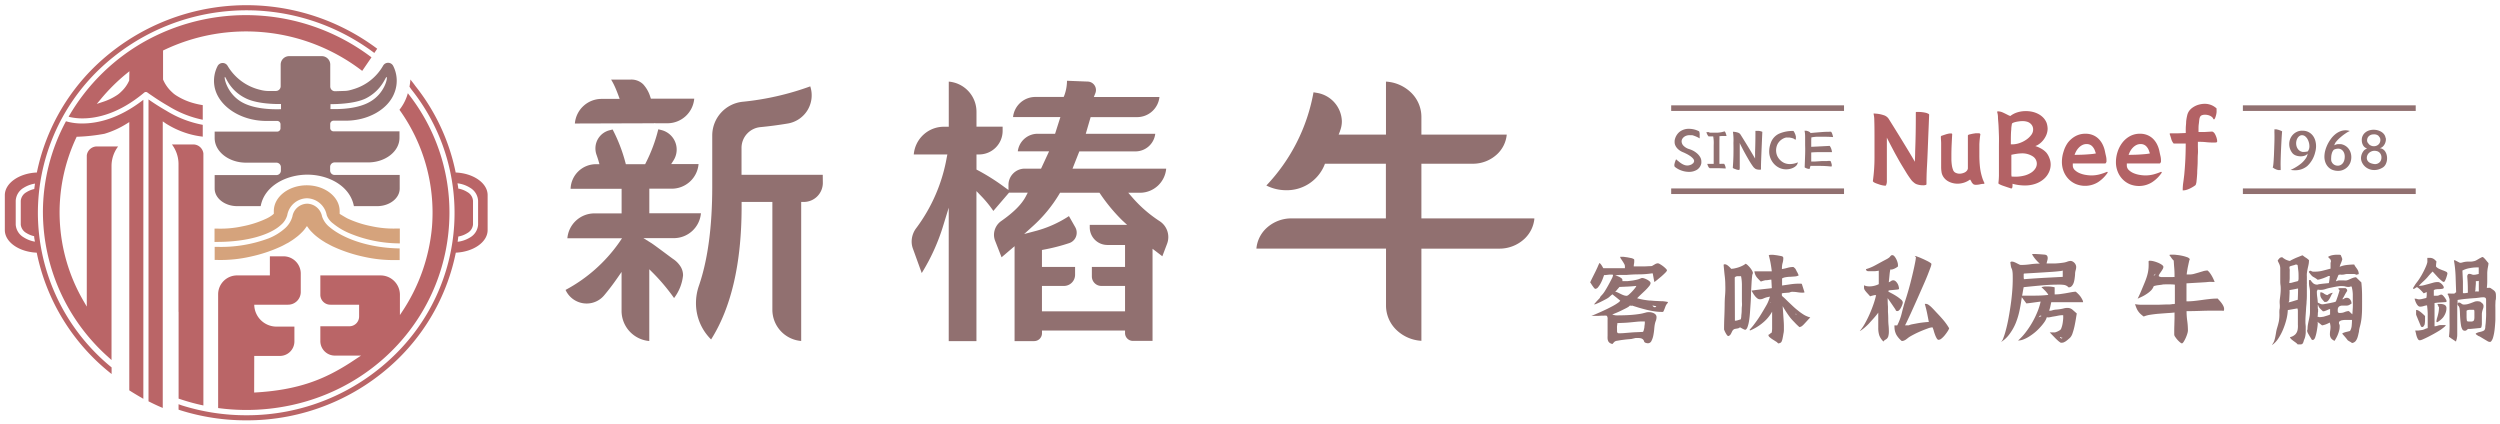 <svg id="圖層_1" data-name="圖層 1" xmlns="http://www.w3.org/2000/svg" viewBox="0 0 590 100"><defs><style>.cls-1{fill:#d5a37c;}.cls-2{fill:#917070;}.cls-3{fill:#ba6567;}.cls-4{fill:#b36265;}</style></defs><title>未命名-1</title><path class="cls-1" d="M51.29,57.09c7.16,0,12.57-1.74,15-4a4.62,4.62,0,0,0,1.5-2.3,4.82,4.82,0,0,1,4.65-4,4.87,4.87,0,0,1,4.67,4,4.32,4.32,0,0,0,1.48,1.94,15.66,15.66,0,0,0,3.67,2.23,30.92,30.92,0,0,0,12.1,2.48V53.93l-.67,0a24.07,24.07,0,0,1-6-.54A24.26,24.26,0,0,1,82,51.55c-.44-.22-1.84-1.08-1.84-1.08v-.66c0-3.35-3.49-6.08-7.77-6.08s-7.77,2.73-7.77,6.08v.64l-.13.11a3.66,3.66,0,0,1-.37.3,7.69,7.69,0,0,1-1.12.67,23.92,23.92,0,0,1-5.77,1.88,24.36,24.36,0,0,1-6,.54l-.6,0v3.16Z"/><path class="cls-1" d="M77.83,53.63A5.39,5.39,0,0,1,76,51.07a3.66,3.66,0,0,0-3.51-3,3.61,3.61,0,0,0-3.48,3A5.81,5.81,0,0,1,67.12,54a13,13,0,0,1-3.74,2.26,32.11,32.11,0,0,1-12.09,2h-.63v3.09l.65,0a31.7,31.7,0,0,0,7.83-.79,34.21,34.21,0,0,0,7.2-2.4c.43-.2.85-.43,1.28-.67L68,57.3l.49-.31a13,13,0,0,0,1.14-.77l.1-.08a11.41,11.41,0,0,0,1.45-1.25,7.29,7.29,0,0,0,.94-1.1l.32-.44.32.44a7.1,7.1,0,0,0,.92,1.07,11.1,11.1,0,0,0,1.44,1.25l.13.1a13.53,13.53,0,0,0,1.14.77l.51.32.42.22c.42.23.84.46,1.27.66a34.23,34.23,0,0,0,7.2,2.4,31.57,31.57,0,0,0,7.82.79l.71,0V58.63C86.62,58.51,80.72,56.08,77.83,53.63Z"/><path class="cls-2" d="M79,38.33h7.86c4.09,0,7.42-2.6,7.42-5.81V31H78.74a.79.79,0,0,1-.81-.76v-1a.79.79,0,0,1,.81-.76h2.86c5.33,0,10.06-2.72,11.5-6.62a7.73,7.73,0,0,0-.3-6.29,1.35,1.35,0,0,0-2.38-.08A11.93,11.93,0,0,1,83.56,21l-.49.15-.52.14a5.11,5.11,0,0,1-1.26.17h0l-2.21.07a1.12,1.12,0,0,1-1.14-1.08V15.19a2,2,0,0,0-2-1.94h-7.7a2,2,0,0,0-2,2v1.93h0V20.4a1.12,1.12,0,0,1-1.11,1.07c-.49,0-1.29,0-2,0h0a7.63,7.63,0,0,1-1.61-.24,12.19,12.19,0,0,1-7.8-5.68,1.35,1.35,0,0,0-2.4.1,7.63,7.63,0,0,0-.75,4.43c.62,4.74,6,8.46,12.27,8.46h2.55a.79.79,0,0,1,.81.76v1a.79.79,0,0,1-.81.76H50.66v1.52c0,3.2,3.33,5.81,7.42,5.81h7.12a1.06,1.06,0,0,1,1.09,1v.93a1.06,1.06,0,0,1-1.09,1H50.66v3.18c0,2.29,2.39,4.15,5.33,4.15h5.53c.9-4.87,6.14-7.42,11-7.43s10.07,2.56,11,7.43H89c2.94,0,5.33-1.86,5.33-4.15V41.29H79a1.06,1.06,0,0,1-1.09-1v-.93A1.06,1.06,0,0,1,79,38.33ZM78,24.58c3.2,0,6.45-.41,8.38-1.38,3.9-2,4.63-5.3,4.88-5S90.7,22.07,87.35,24c-2.8,1.65-6.89,1.81-9.37,1.73ZM66.32,25.77c-2.48.08-6.57-.08-9.37-1.73-3.35-2-4.1-5.64-3.89-5.87s1,3.08,4.88,5c1.93,1,5.19,1.42,8.38,1.38Z"/><path class="cls-3" d="M75.6,69.6A2.35,2.35,0,0,0,78,71.91h6.75v2.77A2.3,2.3,0,0,1,82.4,77H75.6v3.54a3.43,3.43,0,0,0,3.48,3.38l6.13,0L82.6,85.64h0c-5.81,3.71-11.92,6.43-22.62,7L60,84h6a3.43,3.43,0,0,0,3.48-3.38V77.08H65.29A5.26,5.26,0,0,1,60,71.91H67.9a3,3,0,0,0,3.08-3V64.49a4.08,4.08,0,0,0-4.14-4H63.69V65H56a4.46,4.46,0,0,0-4.52,4.4V96.3a49.9,49.9,0,0,0,12.33.13c24.14-2.73,42.09-22.34,42.26-46A45.22,45.22,0,0,0,96.25,22c-.09.31-.18.62-.29.91a10.9,10.9,0,0,1-1.69,3,41.63,41.63,0,0,1,7.67,27.72,42.89,42.89,0,0,1-7.17,20.13l-.39.59V69.49A4.57,4.57,0,0,0,89.76,65H75.6Z"/><path class="cls-3" d="M36.23,22.83c.89.61,2.14,1.42,3.56,2.23a24.83,24.83,0,0,0,8.06,3.2V24.81a18,18,0,0,1-2.1-.45,15,15,0,0,1-4.29-1.91,5.62,5.62,0,0,1-.85-.69,8.53,8.53,0,0,1-2.13-3l0-.15V16.48h0V11.92a44.95,44.95,0,0,1,47,4.81l2.19-3.2A49.06,49.06,0,0,0,34.94,9.35h0a47.64,47.64,0,0,0-18.75,18.2l.51.12a13.57,13.57,0,0,0,2.75.27c3.29,0,8.51-1,14.6-6.1a.6.6,0,0,1,.75,0l.37.27ZM30.49,19a8,8,0,0,1-1.93,2.68,6.16,6.16,0,0,1-.91.75,13.8,13.8,0,0,1-3.54,1.67l-1.27.42.84-1a43.86,43.86,0,0,1,6.21-6.18l.65-.53Z"/><path class="cls-3" d="M47.85,32.25V29.46a25.24,25.24,0,0,1-8.65-3.36c-1.76-1-3.24-2-4.15-2.63V94.71c1.1.56,2.21,1.09,3.36,1.56h0V28.64l.78.54a21.07,21.07,0,0,0,5.25,2.38A20.57,20.57,0,0,0,47.85,32.25Z"/><path class="cls-3" d="M15.57,28.62a45.26,45.26,0,0,0-5.44,21.52A45.94,45.94,0,0,0,25.25,84h0l.83.75.14.13h0l.1.09V79.76s0-5.07,0-5.74V39.12a7.67,7.67,0,0,1,1.55-4.55H23.1a2.41,2.41,0,0,0-2.62,2.12V72.36l-.74-1.27A41.53,41.53,0,0,1,18,32.48l.1-.21h.24a42.68,42.68,0,0,0,6.32-.7,21,21,0,0,0,5.24-2.38l.61-.38V83.5h0v8.62c1.08.7,2.19,1.34,3.32,2V23.55c-5.88,4.57-11,5.59-14.39,5.59A13.21,13.21,0,0,1,15.57,28.62Z"/><path class="cls-3" d="M107.54,40.71A48.16,48.16,0,0,0,98,20.26c-.37-.53-.76-1-1.14-1.5a17.15,17.15,0,0,1-.22,1.7L97,21h0A46.79,46.79,0,0,1,92.9,84,49.75,49.75,0,0,1,58.12,98a50.47,50.47,0,0,1-15.19-2.32l-.79-.28v1.28l.41.14h0a51.64,51.64,0,0,0,15.55,2.38A51,51,0,0,0,93.74,84.89a48.48,48.48,0,0,0,13.83-25.26c4.18-.19,7.51-2.51,7.51-5.33V46.07C115.1,43.23,111.74,40.89,107.54,40.71ZM112.83,53A3.76,3.76,0,0,1,111,56a7.2,7.2,0,0,1-3,1.06q.09-.61.16-1.24A5.88,5.88,0,0,0,110.3,55,2.58,2.58,0,0,0,111.63,53V47.39a2.58,2.58,0,0,0-1.33-2.06,5.89,5.89,0,0,0-2.16-.83c0-.41-.11-.83-.17-1.24a7.21,7.21,0,0,1,3,1.07,3.77,3.77,0,0,1,1.86,3.07Z"/><path class="cls-3" d="M42.15,73.67v16.4h0v4A48.73,48.73,0,0,0,48,95.69V91.76h0l0-55.54a2.41,2.41,0,0,0-2.62-2.12h-4.8a7.67,7.67,0,0,1,1.55,4.55V73.55Z"/><polygon class="cls-3" points="26.13 88.1 26.13 88.1 26.13 88.1 26.13 88.1"/><path class="cls-3" d="M8.94,50.24a47,47,0,0,1,14.4-33.79,50.26,50.26,0,0,1,65-3.95l.68-1h0A51.46,51.46,0,0,0,22.5,15.59,48.49,48.49,0,0,0,8.7,40.71c-4.2.18-7.56,2.52-7.56,5.36V54.3c0,2.83,3.35,5.15,7.53,5.33A48.73,48.73,0,0,0,26.13,88.1l.21.17V86.71A47.14,47.14,0,0,1,8.94,50.24ZM5.57,56A3.76,3.76,0,0,1,3.71,53V47.39a3.77,3.77,0,0,1,1.86-3.06,7.11,7.11,0,0,1,2.69-1c-.06.43-.12.85-.17,1.28a5.75,5.75,0,0,0-1.85.75A2.58,2.58,0,0,0,4.9,47.39V53A2.58,2.58,0,0,0,6.24,55a5.72,5.72,0,0,0,1.82.74c0,.43.12.86.18,1.29A7.1,7.1,0,0,1,5.57,56Z"/><path class="cls-2" d="M194.17,41.26H175V34.9A4.92,4.92,0,0,1,179.47,30q3.14-.3,6.44-.85a6.75,6.75,0,0,0,5.31-8.77,65.38,65.38,0,0,1-16,3.64,8,8,0,0,0-7.13,7.9V44q0,14.31-3.15,23.45a12.54,12.54,0,0,0-.69,4.09,12,12,0,0,0,3.57,8.57c4.77-7.55,7.2-18,7.2-31.34V47.66h7.26V73.09a7.4,7.4,0,0,0,6.8,7.38V47.66h.61a4.5,4.5,0,0,0,4.5-4.5Z"/><path class="cls-2" d="M160.67,63a6,6,0,0,0-1.83-1.89c-.48-.34-1.54-1.14-2.61-1.93s-2.15-1.59-2.57-1.85l-1.82-1.13H159a6.42,6.42,0,0,0,6.42-5.87H153.24v-5.8h5.26a6.35,6.35,0,0,0,6.36-5.81h-5.36l-1.1,0,.58-.91a4.75,4.75,0,0,0-2.9-7.12l-.72-.18a36.7,36.7,0,0,1-2.94,7.91l-.17.33h-4.55l-.12-.45a37.41,37.41,0,0,0-3-7.74l-.76.19a4.4,4.4,0,0,0-3.3,4.29,4.52,4.52,0,0,0,.28,1.55q.25.7.45,1.38l.22.78h-.81a6,6,0,0,0-6,5.81H146.7v5.8h-6.38a6.42,6.42,0,0,0-6.42,5.87H146.8l-.68,1a36.35,36.35,0,0,1-12.65,11.19,5.47,5.47,0,0,0,5,3.21,5.38,5.38,0,0,0,4.17-2q1.51-1.8,2.94-3.85l1.11-1.6v9.18a7.14,7.14,0,0,0,6.54,7.12V63.54l1,1a46.48,46.48,0,0,1,4.85,5.8A10.67,10.67,0,0,0,161.2,65,3.94,3.94,0,0,0,160.67,63Z"/><path class="cls-2" d="M154.45,29.09l0-.06.25.06h2.78a6.35,6.35,0,0,0,6.36-5.81H153.61l-.14-.41v0h0a7.71,7.71,0,0,0-1.7-3,4,4,0,0,0-2.95-1.09h-4.6a15.27,15.27,0,0,1,.85,1.6c.41.9.71,1.72.87,2.14l.3.82H142a6.33,6.33,0,0,0-6.33,5.81Z"/><path class="cls-2" d="M275.45,57.48a4.47,4.47,0,0,0-1.78-5.29,30.44,30.44,0,0,1-6.53-5.7l-.87-1H269a6.22,6.22,0,0,0,6.22-5.68H253.11l1.61-4.08h13.22a4.71,4.71,0,0,0,4.7-4.15h-16.4l1.15-3.94h10.94a5.3,5.3,0,0,0,5.3-4.75H258.15l.33-.84a2,2,0,0,0-1.82-2.8l-4.85-.19a10.16,10.16,0,0,1-.62,3.44l-.16.38h-6.65a5.3,5.3,0,0,0-5.3,4.75h11.17L249,31.57h-4.1a4.71,4.71,0,0,0-4.7,4.15h7.38l-1.89,4.08H241.8A3.84,3.84,0,0,0,238,43.63v1.21l-1-.72a49.65,49.65,0,0,0-6.22-3.93l-.33-.17V36.45h.61a5.56,5.56,0,0,0,5.56-5.56v-1h-6.17V26.38a7.14,7.14,0,0,0-6.54-7.12V29.91h-1.14a7.14,7.14,0,0,0-7.12,6.54h7.93l-.15.73a39.22,39.22,0,0,1-7.14,16.58A5.3,5.3,0,0,0,215.15,57a4.87,4.87,0,0,0,.29,1.66l2.09,5.78a47.46,47.46,0,0,0,5.17-11.52l1.2-3.91V80.5h6.54V45.1l1.05,1.09a26.82,26.82,0,0,1,2.94,3.59l3.52-4.1.18-.21h4.42l-.47.9c-1,1.91-2.94,3.8-5.77,5.78a4,4,0,0,0-1.73,3.27,3.88,3.88,0,0,0,.27,1.41l1.52,3.89,3.07-2.62V80.5h4.63a1.85,1.85,0,0,0,1.84-1.84V78h19.6v.61a1.85,1.85,0,0,0,1.84,1.84H272V58.71l2.31,1.77Zm-14.16.34h4.22V63h-7.83v2.24a2.24,2.24,0,0,0,2.24,2.24h5.59v6H245.9v-6h5.2a2.63,2.63,0,0,0,2.62-2.62V63H245.9v-4l.5-.1a43.88,43.88,0,0,0,6-1.55,2.56,2.56,0,0,0,1.7-2.44,2.62,2.62,0,0,0-.35-1.31L252.27,51a26.82,26.82,0,0,1-8.12,3.58l-2.45.65,1.88-1.7A33,33,0,0,0,250,45.78l.18-.3h9.29l.18.26A41.14,41.14,0,0,0,264.84,52L266,53.07h-8.82v.61A4.15,4.15,0,0,0,261.28,57.81Z"/><path class="cls-2" d="M335.45,51.54V38.64h12.12a8.35,8.35,0,0,0,5.71-2.21,7.23,7.23,0,0,0,2.31-4.66H335.45V27.58a8,8,0,0,0-2.61-5.89,9.26,9.26,0,0,0-5.75-2.43V31.77H315.92l.33-.83,0-.05a6.26,6.26,0,0,0,.43-2.28,7,7,0,0,0-6-6.71l-.69-.12a42.89,42.89,0,0,1-11.13,22,10.35,10.35,0,0,0,4.63,1.11,9.58,9.58,0,0,0,9-5.75l.2-.5h14.38v12.9H304.81a8.64,8.64,0,0,0-5.91,2.28,7.5,7.5,0,0,0-2.39,4.85h30.59V72.16A8,8,0,0,0,329.7,78a9.26,9.26,0,0,0,5.75,2.43V58.68h18.37a8.64,8.64,0,0,0,5.91-2.28,7.5,7.5,0,0,0,2.39-4.85Z"/><path class="cls-4" d="M454.61,26.65c-.27-.07-.55-.12-.83-.16a7.58,7.58,0,0,0-.84-.07h-.7l-.11.06,0,.12s0,.44,0,1.16q0,4-.15,7.94c0,1.08-.06,1.9-.07,2.48-.33-.58-.82-1.42-1.49-2.52q-1.31-2.18-3.54-5.77L445.7,28h0a2.2,2.2,0,0,0-1.19-.83,7.17,7.17,0,0,0-1.66-.34h0l-.59-.05-.08,0,0,0,0,.18a6,6,0,0,1,.15,1.41q.05,1.22.05,3.45,0,2.74,0,5.44T442,42.7v.07c.15.28.58.45,1.36.71a5.32,5.32,0,0,0,1.48.34H445l.09-.06a2.36,2.36,0,0,0,.21-1.12q0-.85,0-2.54V37.67q0-1.86,0-3.3c0-.7,0-1.32,0-1.89.08.17.16.33.27.55q.42.82,1.13,2.17l.53,1,.82,1.47q.46.82,1,1.7t1,1.64c.33.51.63.95.91,1.32a3.12,3.12,0,0,0,.67.71h0l0,0h0a2.06,2.06,0,0,0,.93.51,4.47,4.47,0,0,0,1.23.18,2,2,0,0,0,.77-.11l.09-.13c0-.73,0-2.21.13-4.45s.22-5.24.38-9l.12-3-.08-.13A3.41,3.41,0,0,0,454.61,26.65Z"/><path class="cls-4" d="M467.93,42.3h0a13.44,13.44,0,0,1-.65-2.82,26.62,26.62,0,0,1-.15-2.91q0-1.25,0-2.47a20.5,20.5,0,0,1,.24-2.43l-.11-.16-.24-.06h-.28l-.48,0-.66.1-.64.14a1.81,1.81,0,0,0-.47.16l-.07.12v1.86l0,3.69v2.27l-.11.32a1.58,1.58,0,0,1-.81.66,2.85,2.85,0,0,1-1,.22,2.13,2.13,0,0,1-1.08-.27h0a1.17,1.17,0,0,1-.51-.66,4.88,4.88,0,0,1-.28-1.14,10.59,10.59,0,0,1-.1-1.24c0-.42,0-.75,0-1q0-1.27.06-2.53t.13-2.5l-.11-.15-.17,0h-.2a2.25,2.25,0,0,0-.46.06,6,6,0,0,0-.6.16l-.6.2-.44.15-.1.15c0,.55.07,1.1.07,1.65V35l0,2.28h0v1.15q0,.49,0,1t.07,1a2.85,2.85,0,0,0,.44,1.28,3.24,3.24,0,0,0,.88.91,4.11,4.11,0,0,0,1.17.54,4.58,4.58,0,0,0,1.3.19,5,5,0,0,0,1.64-.28,5.09,5.09,0,0,0,1.33-.7l.21.31.22.43,0,0,.31.34,0,0a1,1,0,0,0,.61.16,4.13,4.13,0,0,0,1-.11,3.82,3.82,0,0,1,.91-.11l.12-.07v-.14l-.2-.42Z"/><path class="cls-4" d="M482.92,36A5.07,5.07,0,0,0,481.59,35a6.66,6.66,0,0,0-1.26-.53,3.17,3.17,0,0,0,.59-.27,4.62,4.62,0,0,0,1.12-.93,5.14,5.14,0,0,0,.86-1.34,4,4,0,0,0,.34-1.61A4.85,4.85,0,0,0,483,29v0a3.84,3.84,0,0,0-.77-1.21,4.57,4.57,0,0,0-1.15-.87,5.66,5.66,0,0,0-1.42-.53,7.11,7.11,0,0,0-1.58-.17,6.67,6.67,0,0,0-2,.3,5.21,5.21,0,0,0-1.65.86l-.4-.16-.57-.29h0c-.43-.21-.76-.37-1-.47a3,3,0,0,0-1-.18l-.12.06v.14a4.13,4.13,0,0,1,.18,1.09c0,.58.09,1.25.13,2s.07,1.6.1,2.48,0,1.72,0,2.53,0,1.53,0,2.17,0,1.09,0,1.37q0,1.93,0,3.21a16.52,16.52,0,0,1-.13,1.9l.07.15a5.88,5.88,0,0,0,1,.45l1.14.39.42.13.36.13h.11c.2-.12.22-.33.23-.62a4,4,0,0,0,0-.49v0a11,11,0,0,0,2.9.4,7.46,7.46,0,0,0,2.55-.41,6,6,0,0,0,1.93-1.1,4.77,4.77,0,0,0,1.21-1.59,4.31,4.31,0,0,0,.42-1.83,4.1,4.1,0,0,0-.28-1.48A4.46,4.46,0,0,0,482.92,36Zm-7.86,5.68-.31,0a2.43,2.43,0,0,1-.07-.61q0-.69,0-1.65t0-1.69c0-.46,0-.85,0-1.2.45-.1.88-.18,1.25-.23A8.64,8.64,0,0,1,477,36.2a4.59,4.59,0,0,1,2.75.71,2.05,2.05,0,0,1,.94,1.72,2.1,2.1,0,0,1-.33,1.11,3.24,3.24,0,0,1-1,1,5.46,5.46,0,0,1-1.62.7,8.58,8.58,0,0,1-2.23.26Zm-.19-12.58.26-.14a4.32,4.32,0,0,1,.59-.18c.24-.06.5-.1.78-.14a5.81,5.81,0,0,1,.8-.06,3.8,3.8,0,0,1,1,.12,2.17,2.17,0,0,1,.78.37,2,2,0,0,1,.54.63,1.85,1.85,0,0,1,.2.9,2.08,2.08,0,0,1-.45,1.25A4.81,4.81,0,0,1,478.15,33a6.29,6.29,0,0,1-1.59.78,5.37,5.37,0,0,1-1.68.29h-.32c0-1.51,0-2.69.1-3.52,0-.43.06-.76.1-1A1.21,1.21,0,0,1,474.87,29.11Z"/><path class="cls-4" d="M497.25,40.55a13,13,0,0,1-1.81.62,7.66,7.66,0,0,1-1.9.23,8.85,8.85,0,0,1-1.3-.12,6.2,6.2,0,0,1-1.45-.41,3.66,3.66,0,0,1-1.15-.75,1.46,1.46,0,0,1-.46-1.09l0-.3,0-.16.37,0,.84,0h2.75q.93,0,1.87,0,.61,0,1.22,0h.62l.13-.08.15-.31v-.05l0-.35h0a4.36,4.36,0,0,0-.13-1q-.12-.5-.22-1a6.58,6.58,0,0,0-.55-1.66,5,5,0,0,0-.94-1.33,4.17,4.17,0,0,0-1.35-.9,4.45,4.45,0,0,0-1.74-.33,4.85,4.85,0,0,0-2.42.59,5.73,5.73,0,0,0-1.78,1.54A7.11,7.11,0,0,0,487,35.79a7.83,7.83,0,0,0-.39,2.42,6,6,0,0,0,.4,2.2,5.44,5.44,0,0,0,1.13,1.8,5.27,5.27,0,0,0,1.73,1.21,5.81,5.81,0,0,0,5.27-.43,8.13,8.13,0,0,0,2.26-2.23v-.17Zm-7.65-4a6.31,6.31,0,0,1,.35-.81,4.05,4.05,0,0,1,.63-.87,3.12,3.12,0,0,1,.83-.63,2.14,2.14,0,0,1,1-.24,1.8,1.8,0,0,1,1.3.47,2.86,2.86,0,0,1,.74,1.24h0l.12.32.05.18a7.88,7.88,0,0,1-.93.14q-.73.07-1.55.12t-1.57.06Z"/><path class="cls-4" d="M510,40.55a13,13,0,0,1-1.81.62,7.66,7.66,0,0,1-1.9.23,8.85,8.85,0,0,1-1.3-.12,6.2,6.2,0,0,1-1.45-.41,3.66,3.66,0,0,1-1.15-.75,1.46,1.46,0,0,1-.46-1.09l0-.3,0-.16.37,0,.84,0H506q.93,0,1.87,0,.61,0,1.22,0h.62l.13-.08.15-.31v-.05l0-.35h0a4.36,4.36,0,0,0-.13-1q-.12-.5-.22-1a6.58,6.58,0,0,0-.55-1.66,5,5,0,0,0-.94-1.33,4.17,4.17,0,0,0-1.35-.9,4.45,4.45,0,0,0-1.74-.33,4.85,4.85,0,0,0-2.42.59,5.73,5.73,0,0,0-1.78,1.54,7.11,7.11,0,0,0-1.11,2.15,7.83,7.83,0,0,0-.39,2.42,6,6,0,0,0,.4,2.2,5.44,5.44,0,0,0,1.13,1.8,5.27,5.27,0,0,0,1.73,1.21A5.81,5.81,0,0,0,507.9,43a8.13,8.13,0,0,0,2.26-2.23v-.17Zm-7.65-4a6.33,6.33,0,0,1,.35-.81,4,4,0,0,1,.63-.87,3.12,3.12,0,0,1,.83-.63,2.14,2.14,0,0,1,1-.24,1.8,1.8,0,0,1,1.3.47,2.86,2.86,0,0,1,.74,1.24h0l.12.32.05.18a7.87,7.87,0,0,1-.93.14q-.73.07-1.55.12t-1.57.06Z"/><path class="cls-4" d="M522.95,32.09a3,3,0,0,0-.32-.62,1.07,1.07,0,0,0-.55-.42H522l-1.65.1c-.5,0-1,0-1.5,0,0-.18,0-.4,0-.69s0-.74.06-1.14.08-.77.13-1.11a1.89,1.89,0,0,1,.21-.69.84.84,0,0,1,.47-.35,2.19,2.19,0,0,1,.65-.1,3.1,3.1,0,0,1,.57.06,2.43,2.43,0,0,1,.59.18,2.11,2.11,0,0,1,.51.32,1,1,0,0,1,.3.44l.1.09.13,0a1.19,1.19,0,0,0,.25-.44,5.73,5.73,0,0,0,.18-.59,5.56,5.56,0,0,0,.11-.63,4.29,4.29,0,0,0,0-.47h0l0-.34,0-.1a4.06,4.06,0,0,0-2.78-1.09,4.94,4.94,0,0,0-1,.1,5,5,0,0,0-1,.3,5.15,5.15,0,0,0-.88.49,3.47,3.47,0,0,0-.73.68,2.88,2.88,0,0,0-.54,1.16,10,10,0,0,0-.25,1.48c0,.52-.08,1-.09,1.54s0,.82,0,1.14l-1.77.07-1.9,0-.12.06,0,.13q.19.51.36,1.12a2.71,2.71,0,0,0,.57,1.1l.11,0h2.74q0,1.81-.08,3.59t-.26,3.71q-.1.9-.23,1.83a12.62,12.62,0,0,0-.14,1.83l0,.1.1,0a2.81,2.81,0,0,0,.78-.12,5,5,0,0,0,.78-.3q.39-.19.74-.4a5,5,0,0,0,.64-.44l0,0a2.84,2.84,0,0,0,.23-1q.09-.76.15-1.79c0-.69.07-1.42.1-2.22s0-1.55.06-2.26,0-1.36,0-1.92V33.47H519a15.6,15.6,0,0,1,1.63.08,15.9,15.9,0,0,0,1.67.09h.42a1.42,1.42,0,0,0,.44-.07l.09-.14c0-.18,0-.39-.07-.62A3.17,3.17,0,0,0,522.95,32.09Z"/><path class="cls-2" d="M395.15,39.14l0-.33.1-.41.14-.43.16-.38.09.07.16.15.6.48a4.84,4.84,0,0,0,.59.4,3.12,3.12,0,0,0,.6.27,2.06,2.06,0,0,0,.64.1,2,2,0,0,0,.47-.07,2.26,2.26,0,0,0,.53-.2l.42-.32.17-.43a1,1,0,0,0-.28-.64,3.51,3.51,0,0,0-.66-.58,7.65,7.65,0,0,0-.78-.47l-.67-.33a4.71,4.71,0,0,1-.8-.37,3.5,3.5,0,0,1-.71-.55,2.74,2.74,0,0,1-.51-.71,1.9,1.9,0,0,1-.2-.86v-.12l0-.18a3.32,3.32,0,0,1,1.16-2.11,3.52,3.52,0,0,1,2.26-.72A5.2,5.2,0,0,1,401,31a2,2,0,0,1,.12.87v.79l-.34-.2-.51-.24-.52-.2-.38-.12-.34,0-.28,0a2.34,2.34,0,0,0-.76.12,1.84,1.84,0,0,0-.6.33,1.56,1.56,0,0,0-.39.47,1.19,1.19,0,0,0-.14.57,1.53,1.53,0,0,0,.44,1,3.09,3.09,0,0,0,1.36.8,5.32,5.32,0,0,1,1,.42,5,5,0,0,1,.91.65,3.46,3.46,0,0,1,.68.84,2,2,0,0,1,.27,1l0,.38a2.32,2.32,0,0,1-1,1.56,3.47,3.47,0,0,1-1.92.52,5.32,5.32,0,0,1-1.79-.32,5,5,0,0,1-1.58-.89Z"/><path class="cls-2" d="M403.44,31.31h.85l.93,0c.32,0,.63-.05.93-.09A7.51,7.51,0,0,0,407,31a.91.91,0,0,1,.26.41,4.32,4.32,0,0,1,.2.68l-.35,0-.41,0a5.46,5.46,0,0,0-.92.07,7.59,7.59,0,0,1,0,1c0,.66,0,1.28,0,1.86s0,1.07,0,1.47l0,2.17a2.23,2.23,0,0,0,.46,0l.43,0,.23,0,.17.28.12.34.07.31v.18q-1.32-.08-2.3-.08t-1.47,0l-.25-.22-.12-.24-.11-.25-.07-.2,0-.1.29,0H404l.26,0,.17,0V38c0-.15,0-.36,0-.62s0-.59,0-1,0-.76,0-1.11v-1a9.33,9.33,0,0,0-.11-2.08h-.29l-.26,0h-.21l-.34,0-.16-.2-.15-.26-.12-.28-.08-.26h.66Zm1.16,1.11h.08v-.05Z"/><path class="cls-2" d="M409.25,31.11a3.84,3.84,0,0,1,.88.18,1.11,1.11,0,0,1,.6.42l.63,1q1.2,1.93,1.9,3.11t.94,1.6c0-.29,0-.83,0-1.62q.08-2.13.08-4.28c0-.4,0-.61,0-.64h.37l.44,0,.44.09.38.13-.07,1.59q-.13,3.05-.2,4.85T415.6,40a1,1,0,0,1-.38.05,2.3,2.3,0,0,1-.64-.09,1,1,0,0,1-.48-.26,1.59,1.59,0,0,1-.36-.37c-.15-.2-.31-.43-.49-.71s-.36-.57-.54-.88l-.53-.92-.44-.79-.28-.52-.6-1.16a4.94,4.94,0,0,1-.28-.61c0,.4,0,.85,0,1.37s0,1.11,0,1.78v1.3q0,.91,0,1.36a1.26,1.26,0,0,1-.1.56,2.18,2.18,0,0,1-.86-.17c-.41-.13-.64-.25-.68-.34q.12-1.47.15-2.93t0-2.93a13.66,13.66,0,0,0-.12-2.65h0Z"/><path class="cls-2" d="M417.91,33.72a3.74,3.74,0,0,1,1.93-2.16,7.93,7.93,0,0,1,3.43-.65l.23.38.2.46.13.46,0,.4c0,.19,0,.31-.15.36l-.36-.25a3,3,0,0,0-.53-.17,5.69,5.69,0,0,0-.57-.1l-.46,0a1.48,1.48,0,0,0-.46.06,3.17,3.17,0,0,0-1.61,1.19,2.84,2.84,0,0,0-.4.85,3.36,3.36,0,0,0,.1,2.16,3.21,3.21,0,0,0,.66,1,3.28,3.28,0,0,0,1,.73,3.23,3.23,0,0,0,1.36.28,4.75,4.75,0,0,0,1.89-.41A1.73,1.73,0,0,1,424,39a2.38,2.38,0,0,1-.64.51,3.53,3.53,0,0,1-.84.33,3.84,3.84,0,0,1-1,.12,3.67,3.67,0,0,1-1.54-.32A4.18,4.18,0,0,1,418.16,38a4.25,4.25,0,0,1-.63-2.29A5.65,5.65,0,0,1,417.91,33.72Z"/><path class="cls-2" d="M426,30.86l.33,0,.38.11.35.18.26.24q1.51-.14,2.59-.22t1.75-.07a1.32,1.32,0,0,1,.46,0,1,1,0,0,1,.27.45,6,6,0,0,1,.22.8c-.56-.05-1.34-.08-2.33-.08h-1.14c-.34,0-.65,0-.93.05-.56.05-.81.13-.76.22s0,.41,0,.56v.31l0,1.24,1.25-.06,3.11-.16a2.49,2.49,0,0,1,.32.57,3.4,3.4,0,0,1,.22.9H432l-.59,0h-1.58q-1.51,0-2.38.08V37c0,.2,0,.4,0,.59s0,.37,0,.53h.26l.63,0,1.64-.11c.47,0,.88,0,1.21,0A2.55,2.55,0,0,1,432,38l.11.22.11.33.08.34,0,.26-.08.16a25,25,0,0,0-3-.16q-1,0-1.95,0l-.21.72a2.1,2.1,0,0,1-1.16-.37q.07-1.72.11-3t0-2.2q0-1.12,0-2t-.14-1.45Z"/><polyline class="cls-2" points="435.19 24.86 394.4 24.86 394.4 26.18 435.19 26.18"/><polyline class="cls-2" points="435.19 44.47 394.4 44.47 394.4 45.79 435.19 45.79"/><polyline class="cls-2" points="570.11 24.86 529.32 24.86 529.32 26.18 570.11 26.18"/><polyline class="cls-2" points="570.11 44.47 529.32 44.47 529.32 45.79 570.11 45.79"/><path class="cls-2" d="M538.06,40.14l-.4,0-.47-.14-.46-.22-.41-.29q.2.16.34-3,.06-1.61.1-2.94t0-2.41a5.8,5.8,0,0,0,0-.61l.11,0,.4,0,.48.12.47.17.36.17q-.08.92-.14,2t-.12,2.38q-.05,1.3-.08,2.34t0,1.84v.59Z"/><path class="cls-2" d="M543.41,30.85a3,3,0,0,1,1.37.3,3,3,0,0,1,1,.8,3.51,3.51,0,0,1,.61,1.17,4.79,4.79,0,0,1,.2,1.41,5.24,5.24,0,0,1-.22,1.45,6.41,6.41,0,0,1-1.85,3.2,4.41,4.41,0,0,1-2.94,1,6.35,6.35,0,0,1-1-.08,10.8,10.8,0,0,0,1.23-.64,10.42,10.42,0,0,0,1.29-.9,6,6,0,0,0,1-1.09,2.5,2.5,0,0,0,.5-1.23,1.34,1.34,0,0,1-.66.49,2.77,2.77,0,0,1-1,.16,3.14,3.14,0,0,1-1.12-.2,1.85,1.85,0,0,1-.8-.54,3.39,3.39,0,0,1-.76-2.16,3.26,3.26,0,0,1,.23-1.21,3.2,3.2,0,0,1,.64-1,3.16,3.16,0,0,1,1-.7A2.84,2.84,0,0,1,543.41,30.85Zm-.2,4.95a.79.79,0,0,0,.38.06,4.47,4.47,0,0,0,1.05-.13,2,2,0,0,0,.38-1.25,3.38,3.38,0,0,0-.11-.8,3.62,3.62,0,0,0-.33-.84,2.26,2.26,0,0,0-.55-.66,1.17,1.17,0,0,0-.76-.27,1,1,0,0,0-.6.19,1.61,1.61,0,0,0-.44.47,2.2,2.2,0,0,0-.26.61,2.54,2.54,0,0,0-.08.63,2.49,2.49,0,0,0,.09.68,2.11,2.11,0,0,0,.27.6,1.8,1.8,0,0,0,.42.45A1.52,1.52,0,0,0,543.21,35.8Z"/><path class="cls-2" d="M548.56,37a6,6,0,0,1,.17-1.37A8.18,8.18,0,0,1,550,32.91a5.92,5.92,0,0,1,1-1.12,4.65,4.65,0,0,1,1.2-.76,3.37,3.37,0,0,1,1.36-.28,3.16,3.16,0,0,1,1,.17,5.31,5.31,0,0,0-1,.56,10.94,10.94,0,0,0-1.18.9,8,8,0,0,0-1,1,2.13,2.13,0,0,0-.49.93,1.89,1.89,0,0,1,1.07-.3h.19l.29,0a3,3,0,0,1,1.05.39,2.81,2.81,0,0,1,.78.7,3.07,3.07,0,0,1,.48.93,3.47,3.47,0,0,1,.16,1.07,3.6,3.6,0,0,1-.21,1.21,3.25,3.25,0,0,1-.61,1,3,3,0,0,1-1,.73,2.88,2.88,0,0,1-1.28.28,3.64,3.64,0,0,1-1.37-.24,2.8,2.8,0,0,1-1-.69,3.12,3.12,0,0,1-.65-1.07A4,4,0,0,1,548.56,37Zm1.7,1.16a1.49,1.49,0,0,0,.59.7,1.57,1.57,0,0,0,.84.24,1.45,1.45,0,0,0,.76-.19,1.62,1.62,0,0,0,.52-.49,2.1,2.1,0,0,0,.3-.68,3.3,3.3,0,0,0,.09-.76,2.43,2.43,0,0,0-.11-.76,1.86,1.86,0,0,0-.32-.6,1.43,1.43,0,0,0-.5-.4,1.47,1.47,0,0,0-.65-.14,2.42,2.42,0,0,0-1,.26,2.08,2.08,0,0,0-.47.86,3.69,3.69,0,0,0-.15,1,3.83,3.83,0,0,0,0,.57A1.33,1.33,0,0,0,550.26,38.19Z"/><path class="cls-2" d="M558,35.4l.63-.41a1.08,1.08,0,0,1-.5-.2,1.55,1.55,0,0,1-.4-.43,2.19,2.19,0,0,1-.26-.6,2.68,2.68,0,0,1-.09-.7,2.23,2.23,0,0,1,.85-1.81,2.73,2.73,0,0,1,.89-.47,3.59,3.59,0,0,1,1.06-.16,3.84,3.84,0,0,1,.89.11,3.34,3.34,0,0,1,.85.34,2.43,2.43,0,0,1,.68.57,1.79,1.79,0,0,1,.38.82.84.84,0,0,1,.09.46,2.21,2.21,0,0,1-.09.6,2.36,2.36,0,0,1-.28.63,2.16,2.16,0,0,1-.45.52,1.46,1.46,0,0,1-.63.3,1.71,1.71,0,0,1,.73.24,1.79,1.79,0,0,1,.54.52,2.58,2.58,0,0,1,.34.74,3.23,3.23,0,0,1,.12.88,3.09,3.09,0,0,1-.32,1.4,1.92,1.92,0,0,1-.92.91,3.69,3.69,0,0,1-1.79.47,3.21,3.21,0,0,1-2.2-.85,3.13,3.13,0,0,1-.67-.91,2.44,2.44,0,0,1-.25-1.08A2.81,2.81,0,0,1,558,35.4Zm2.47,3.33a1.61,1.61,0,0,0,.64-.12,1.57,1.57,0,0,0,.49-.33,1.34,1.34,0,0,0,.31-.49,1.66,1.66,0,0,0,.11-.6,1.61,1.61,0,0,0-.3-1,1.38,1.38,0,0,0-.89-.55,1.93,1.93,0,0,0-.47-.05,1.78,1.78,0,0,0-.72.15,1.88,1.88,0,0,0-.57.37,1.64,1.64,0,0,0-.37.53,1.47,1.47,0,0,0-.13.61,1.21,1.21,0,0,0,.17.66,1.35,1.35,0,0,0,.45.45,2.07,2.07,0,0,0,.62.25A3,3,0,0,0,560.49,38.73Zm-1.84-5.64a1.15,1.15,0,0,0,.14.56l.36.45a1.72,1.72,0,0,0,.51.3,1.51,1.51,0,0,0,.57.11,1.69,1.69,0,0,0,.65-.12,1.49,1.49,0,0,0,.49-.32,1.37,1.37,0,0,0,.31-.47,1.48,1.48,0,0,0,.11-.55,1.31,1.31,0,0,0-.12-.56l-.33-.44a1.46,1.46,0,0,0-.53-.28,1.88,1.88,0,0,0-.71-.05,1.51,1.51,0,0,0-1.06.44A1.32,1.32,0,0,0,558.64,33.09Z"/><path class="cls-2" d="M375.28,66.64l.21-.46.21-.43.89-1.78.21-.45.21-.45.09-.22.14-.32.14-.3c0-.09.08-.13.11-.13s.13.05.22.16a3.46,3.46,0,0,1,.27.36c.09.13.17.27.24.4l.16.27,2.54,0h2.56l0-.45a1.18,1.18,0,0,0-.18-.58c-.12-.21-.24-.42-.38-.62l-.38-.58a.86.86,0,0,1-.18-.45,0,0,0,0,1,0,0h.22l.6,0,.88.12.86.17a1.66,1.66,0,0,1,.56.2.26.26,0,0,1,.2.26,3.39,3.39,0,0,1,0,.35,2.81,2.81,0,0,1-.06.57,2.72,2.72,0,0,0-.05.52.15.15,0,0,0,0,.07.1.1,0,0,1,0,0l.91,0c.56,0,1.12,0,1.68,0l1.68-.08.67-.39a1.51,1.51,0,0,1,.76-.26,1.3,1.3,0,0,1,.49.2,6.46,6.46,0,0,1,.72.48,6.22,6.22,0,0,1,.64.56q.28.28.28.41c0,.12-.13.32-.4.59s-.58.56-.92.86l-1,.83-.64.5c-.07-.33-.14-.65-.2-1s-.12-.64-.18-1l-.11-.07a22,22,0,0,1-3,.25q-1.52,0-3,.13-.69,0-1.41,0a6.75,6.75,0,0,0-1.37.13,2.61,2.61,0,0,1,.45.12,4.21,4.21,0,0,1,.57.24,2.7,2.7,0,0,1,.49.32.5.5,0,0,1,.21.38v.27h.51c.19,0,.45,0,.78,0l1-.12q.53-.08,1-.19a4.91,4.91,0,0,0,.76-.22l.31-.13a.84.84,0,0,1,.33-.07,1.8,1.8,0,0,1,.51.11,3.94,3.94,0,0,1,.66.29,3,3,0,0,1,.56.39.6.6,0,0,1,.23.43,1.5,1.5,0,0,1-.41.78q-.41.51-1,1.07t-1.06,1q-.51.49-.71.71.8.22,1.49.34t1.35.19c.44,0,.89.07,1.35.09l1.49.07.36,0,.51.06.48.08c.14,0,.22.07.23.13l0,.11a2.35,2.35,0,0,0-.6.94q-.2.56-.4,1a.3.3,0,0,1-.21.21,1.41,1.41,0,0,1-.32,0,10.84,10.84,0,0,1-1.69-.14q-.91-.14-1.84-.37t-1.81-.49l-1.63-.51L385,72.2a.76.76,0,0,0-.27-.08.29.29,0,0,0-.21.11.93.93,0,0,1-.17.16,7,7,0,0,1-.75.42l-1.11.55c-.39.19-.78.36-1.15.51l-.85.35a3.83,3.83,0,0,0,.82.2,7.11,7.11,0,0,0,.85,0q1.25,0,2.51-.08t2.48-.28l.41-.08.48-.12.46-.12a1.41,1.41,0,0,1,.32-.06,5.53,5.53,0,0,1,.66,0,2.64,2.64,0,0,1,.69.18,1.58,1.58,0,0,1,.55.37.89.89,0,0,1,.22.63,2.5,2.5,0,0,1-.18.89,4.46,4.46,0,0,0-.24.89q-.07.36-.13,1.09a13.91,13.91,0,0,1-.21,1.46,4.67,4.67,0,0,1-.44,1.27.9.9,0,0,1-.82.55,1.6,1.6,0,0,1-.58-.12.52.52,0,0,1-.36-.43,1.05,1.05,0,0,0-.57-.57,2.35,2.35,0,0,0-.79-.12l-.62,0L385,80l-1.23.11-1.19.15-.94.16a1.47,1.47,0,0,0-.48.14,1.44,1.44,0,0,0-.33.29l-.29.33a1.64,1.64,0,0,1-.66-.27,1.1,1.1,0,0,1-.35-.42,1.77,1.77,0,0,1-.14-.56,6.39,6.39,0,0,1,0-.69q0-.87,0-1.74t0-1.76c0-.07,0-.18,0-.32a2,2,0,0,0,0-.41,1.28,1.28,0,0,0-.11-.36.27.27,0,0,0-.26-.16,2.38,2.38,0,0,0-.47,0,2.28,2.28,0,0,1-.45,0l-1,.06c-.34,0-.68,0-1,0h-.27a.65.65,0,0,1-.24,0l.91-.38,1.28-.56,1.44-.67q.73-.36,1.38-.71t1.12-.68a2.71,2.71,0,0,0,.66-.57,1.93,1.93,0,0,0-.3-.27l-.59-.48-.6-.48-.36-.29a8.21,8.21,0,0,0-.67.56,3.21,3.21,0,0,1-.69.49l-.62.33-.88.45q-.46.22-.87.39a1.85,1.85,0,0,1-.59.17.88.88,0,0,1,.19-.27l.41-.47.45-.48.29-.3a1.45,1.45,0,0,1,.35-.55q.23-.23.43-.48a7,7,0,0,0,.54-.8q.38-.62.78-1.35t.71-1.35a2.61,2.61,0,0,0,.31-.8.18.18,0,0,0-.18-.2l-.29,0-.31,0-.53.06-.52.06a1.2,1.2,0,0,0-.28,0q-.09.27-.29.81a8.57,8.57,0,0,1-.49,1.09,5.42,5.42,0,0,1-.62.95.91.91,0,0,1-.67.4c-.07,0-.17-.08-.3-.23s-.25-.33-.38-.51-.24-.37-.35-.55Zm5.92,2.2a2.63,2.63,0,0,1,.67.23l.67.33a5.85,5.85,0,0,0,.68.29,2.09,2.09,0,0,0,.7.12,1.06,1.06,0,0,0,.51-.3,9.06,9.06,0,0,0,.73-.7q.38-.4.68-.79a2.13,2.13,0,0,0,.34-.55l0,0q-1,.11-2,.16l-2,.09a.72.72,0,0,1-.14.18l-.31.35-.31.38A.61.61,0,0,0,381.2,68.85Zm.58,9.75a.84.84,0,0,0,.23.06h.23q.62,0,1.24-.06l1.24-.1q.76-.07,1.49-.09l1.47-.07c.09,0,.17-.13.23-.36a5.59,5.59,0,0,0,.17-.77c0-.29.07-.56.09-.82s0-.43,0-.52h-.47a15.16,15.16,0,0,0-1.53.08l-1.53.15q-.73.07-1.46.1l-1.48.06c0,.25-.06.5-.08.73s0,.47,0,.71,0,.28,0,.48A.66.66,0,0,0,381.78,78.6Zm8.8-6.1a.41.41,0,0,0,.27-.09.09.09,0,0,0,0-.07s0-.06-.13-.08l-.29-.07-.3-.06-.17,0a2.91,2.91,0,0,0,.26.27A.49.49,0,0,0,390.58,72.5Z"/><path class="cls-2" d="M406.77,62.48a.39.39,0,0,1,.29-.11.88.88,0,0,1,.41.11,2.45,2.45,0,0,1,.41.28c.13.11.26.23.38.35a2.77,2.77,0,0,1,.29.33,4.08,4.08,0,0,0,.81-.1,8.33,8.33,0,0,0,1-.27,6.92,6.92,0,0,0,.92-.39,3.14,3.14,0,0,0,.68-.44,1.53,1.53,0,0,1,.5.35,5.54,5.54,0,0,1,.57.61,4.74,4.74,0,0,1,.46.68,1.61,1.61,0,0,1,.21.57,2,2,0,0,0-.21.84q-.08.66-.13,1.61T413.24,69q0,1.17-.08,2.36T413,73.71c-.05.77-.13,1.45-.22,2a7.56,7.56,0,0,1-.37,1.48q-.22.58-.56.65a3.91,3.91,0,0,1-.62-.27l-.6-.33a.87.87,0,0,1-.38.23,2.59,2.59,0,0,1-.4.08l-.4.07a.82.82,0,0,0-.36.18,1.24,1.24,0,0,0-.3.39l-.2.42a2.28,2.28,0,0,1-.24.4,1,1,0,0,1-.44.3.42.42,0,0,1-.31-.19,3,3,0,0,1-.3-.45,5.12,5.12,0,0,1-.26-.51c-.07-.17-.13-.3-.16-.39q0-1.45.06-2.86t.08-2.86q0-1.2.1-2.38t.05-2.38a17.67,17.67,0,0,0-.17-2.43Q406.88,63.7,406.77,62.48Zm2.67,13.21a2.07,2.07,0,0,0,.7-.12l.68-.21a3.19,3.19,0,0,0,.12-.65c0-.31.07-.68.09-1.09s0-.86.06-1.33,0-.92,0-1.35,0-.82,0-1.16,0-.6,0-.78q0-.94,0-1.93a10.87,10.87,0,0,0-.2-1.88h-.62l-.35,0a1.11,1.11,0,0,0-.31.11.55.55,0,0,0-.21.19Zm3.45,2.14a14.14,14.14,0,0,0,1.29-1.56q.76-1,1.48-2.18T417,71.81A9,9,0,0,0,417.7,70l-.37.08-.37.08a4.73,4.73,0,0,0-.8.29,1.9,1.9,0,0,1-.82.18,1,1,0,0,1-.63-.23,3.14,3.14,0,0,1-.55-.55,5.54,5.54,0,0,1-.45-.66q-.2-.34-.36-.57a1,1,0,0,1,.38-.09l.82-.11,1.06-.13,1.09-.12.92-.1.53-.07-.11-2-.2,0-.4.06-.42.06-.27,0a6,6,0,0,0-1.18.33,9.79,9.79,0,0,1-1-1.06,2.81,2.81,0,0,1-.53-1.35h.24q1,0,1.93,0t1.93,0c-.07-.67-.17-1.31-.28-1.93s-.26-1.24-.43-1.88a1.28,1.28,0,0,1,.51-.09l.57,0,.86.11.82.15a1.87,1.87,0,0,1,.49.14.44.44,0,0,1,.18.4,4,4,0,0,1-.16,1.1,4,4,0,0,0-.16,1.1,1.87,1.87,0,0,0,0,.36,12.32,12.32,0,0,0,1.34-.3,5,5,0,0,1,1.36-.19,3,3,0,0,1,.45.4A3.23,3.23,0,0,1,424,64a4.44,4.44,0,0,1,.25.44l.24.55a2,2,0,0,1-.86.25l-1.08.08q-.56,0-1.08.1a2.35,2.35,0,0,0-.9.29v1.67l2.06-.3a15.31,15.31,0,0,1,2.08-.14H425a.84.84,0,0,1,.23.06l.64,2a1.32,1.32,0,0,1-.42.07,7.63,7.63,0,0,1-1.24-.1,7.64,7.64,0,0,0-1.24-.1,1.18,1.18,0,0,0-.49.1,1.18,1.18,0,0,1-.49.1l-.75.06c-.24,0-.49.06-.72.1v0a1.55,1.55,0,0,0,0,.33c0,.1,0,.22.08.33q.33.27.66.58l.63.62,1.16,1.1q.62.59,1.3,1.12a11.73,11.73,0,0,0,1.41,1,5.55,5.55,0,0,0,1.47.6l-.46.48-.52.57-.52.56a3.78,3.78,0,0,1-.43.4,1.11,1.11,0,0,1-.3.18l-.32.11A14.51,14.51,0,0,1,423.44,76a11.13,11.13,0,0,1-1-1.11q-.43-.57-.85-1.21t-.88-1.43c.06.79.11,1.57.16,2.34S421,76.17,421,77q0,.31,0,.81t-.12,1q-.08.52-.18,1a3.63,3.63,0,0,1-.23.77.65.65,0,0,1-.35.35,1.55,1.55,0,0,1-.48.12,1.91,1.91,0,0,0-.55-.47l-.77-.49a5.66,5.66,0,0,1-.68-.51.76.76,0,0,1-.3-.56,1.28,1.28,0,0,0,.43-.28.93.93,0,0,1,.35-.23,6,6,0,0,0,.1-.91c0-.42,0-.85,0-1.31s0-.9,0-1.33v-1.2a1.06,1.06,0,0,0,0-.21A9.07,9.07,0,0,1,416,76.19,11.22,11.22,0,0,1,413,78Zm4.86-6.44.09.11a.14.14,0,0,1,0-.1.22.22,0,0,0,0-.1Zm6.17,2.89,0-.07,0-.13-.22,0a.28.28,0,0,0,.11.1Z"/><path class="cls-2" d="M438.9,78.13a10.67,10.67,0,0,0,1.22-1.78q.6-1.07,1.12-2.25t.92-2.35a18.83,18.83,0,0,0,.6-2.1h-.11l-.28,0-.38.09-.37.1-.29.09a3,3,0,0,0-.3-.36l-.43-.47a6,6,0,0,1-.39-.47,1.59,1.59,0,0,1-.21-.33,1.06,1.06,0,0,1-.09-.48v-.5a2.29,2.29,0,0,0,.61.21,3.58,3.58,0,0,0,.66.06,4.85,4.85,0,0,0,1.14-.14,4.64,4.64,0,0,0,1.07-.39V63.88a7.42,7.42,0,0,1-.88.12q-.44,0-.88,0h-.38a2.61,2.61,0,0,1-.42,0,.68.68,0,0,1-.33-.15.41.41,0,0,1-.13-.33,10.73,10.73,0,0,0,2.12-.87l2-1.09.63-.33a4.37,4.37,0,0,0,.63-.38,1.28,1.28,0,0,0,.33-.32,1.08,1.08,0,0,1,.38-.32h.11a.7.7,0,0,1,.51.28,3.19,3.19,0,0,1,.43.65,4.16,4.16,0,0,1,.3.76,2.45,2.45,0,0,1,.11.61v.18a.71.71,0,0,1,0,.18,2,2,0,0,1-.37.28,3.83,3.83,0,0,1-.49.26,3.72,3.72,0,0,1-.5.18,1.2,1.2,0,0,1-.45,0c0,.12-.06.32-.1.59s-.07.57-.1.88-.06.61-.09.9l-.07.66a2.38,2.38,0,0,0,.52-.28.92.92,0,0,1,.5-.19.88.88,0,0,1,.59.22,2.26,2.26,0,0,1,.44.53,2.38,2.38,0,0,1,.28.68,2.77,2.77,0,0,1,.09.63,1.06,1.06,0,0,1-.48.13l-.78.08-.77.07a1,1,0,0,0-.47.12l0,.09,0,.13.81.43q.57.3,1.14.67a8.7,8.7,0,0,1,1,.75,1,1,0,0,1,.44.67,1.75,1.75,0,0,1-.12.55,5.36,5.36,0,0,1-.3.69,2.57,2.57,0,0,1-.41.59.67.67,0,0,1-.48.24.43.43,0,0,1-.31-.13,2.47,2.47,0,0,0-.3-.53l-.61-.9-.63-.91-.41-.59v.16q0,.91.07,1.85l0,1.25q.07.89.07,1.85a13,13,0,0,0,.07,1.3,13,13,0,0,1,.07,1.3,4.33,4.33,0,0,1-.13,1.28,1.34,1.34,0,0,1-.33.57,1.76,1.76,0,0,1-.41.28,1,1,0,0,0-.39.41,3.74,3.74,0,0,1-1-1.47,5.62,5.62,0,0,1-.24-1.74c0-.52,0-1,0-1.58s0-1.06,0-1.58V74a1.23,1.23,0,0,0,0-.22q-.13.2-.46.6c-.22.27-.46.56-.75.88s-.58.64-.9,1-.63.63-.93.9a8.35,8.35,0,0,1-.85.68A1.5,1.5,0,0,1,438.9,78.13Zm8.19-1a1.94,1.94,0,0,1,0-.33h.65a12.92,12.92,0,0,0,1.08-2.91q.37-1.53.84-3,.65-2,1.17-4t.95-4l.22-1.09a9.36,9.36,0,0,0,.16-1.11l-.29-.29a1.8,1.8,0,0,1,.47.11l.77.29.91.4.88.43a6.47,6.47,0,0,1,.66.39q.26.18.26.29a3.59,3.59,0,0,1-.23.84q-.24.66-.62,1.63t-.9,2.15L453,69.36q-.55,1.25-1.09,2.45l-1,2.22q-.47,1-.82,1.75t-.51,1h.87a4.11,4.11,0,0,1,.92-.27l1.4-.26q.75-.12,1.43-.19t1-.07q-.2-1.07-.42-2.15c-.15-.72-.33-1.43-.53-2.13h.27a1.19,1.19,0,0,1,.66.26,5.43,5.43,0,0,1,.72.61q.36.36.68.71l.52.56q.82.85,1.56,1.72A13.55,13.55,0,0,1,460,77.47a2.76,2.76,0,0,1-.36.72,10.14,10.14,0,0,1-.66.91,5.13,5.13,0,0,1-.77.78,1.19,1.19,0,0,1-.69.32q-.25,0-.46-.36a5.17,5.17,0,0,1-.39-.84c-.12-.32-.23-.64-.32-1a4.76,4.76,0,0,0-.28-.75,3.8,3.8,0,0,0-1.13.27q-.76.27-1.59.62t-1.57.73q-.73.38-1.09.6a5.39,5.39,0,0,0-.47.34l-.39.3a3,3,0,0,1-.42.24,1.62,1.62,0,0,1-.59.13A5.47,5.47,0,0,1,447.54,79,3.92,3.92,0,0,1,447.1,77.11Z"/><path class="cls-2" d="M472.24,80.72a2.47,2.47,0,0,0,.57-1,16.58,16.58,0,0,0,.53-1.66q.26-.95.48-2t.39-2.1q.17-1,.29-1.85c.08-.56.14-1,.17-1.26q.18-1.47.27-2.92T475,65a6.68,6.68,0,0,0-.09-1.11,1.85,1.85,0,0,0-.17-.53,1.77,1.77,0,0,1-.17-.56l-.13-.87a.36.36,0,0,1,.33-.2,1.59,1.59,0,0,1,.58.12,6.34,6.34,0,0,1,.61.28l.56.28a1,1,0,0,0,.41.12,15.63,15.63,0,0,0,2.19-.16,16.24,16.24,0,0,1,2.28-.16,5.1,5.1,0,0,1-.48-.43c-.19-.19-.37-.39-.56-.61a7.69,7.69,0,0,1-.5-.67,2.23,2.23,0,0,1-.29-.56l.76,0,1.07.06,1,.08a1.21,1.21,0,0,1,.59.16.54.54,0,0,1,.21.3,1.27,1.27,0,0,1,.06.37,2.5,2.5,0,0,1-.11.62c-.07.27-.13.48-.16.65q1,0,2,0a19,19,0,0,0,2-.2,4.19,4.19,0,0,0,.86-.22,2.54,2.54,0,0,1,.79-.18,1,1,0,0,1,.49.13,1.77,1.77,0,0,1,.44.33,1.6,1.6,0,0,1,.3.46,1.24,1.24,0,0,1,.11.5,2.79,2.79,0,0,1-.12.76,3.57,3.57,0,0,0-.14.8q0,.38-.08.94a6.35,6.35,0,0,1-.2,1.07,2.41,2.41,0,0,1-.45.88,1,1,0,0,1-.81.37,1.84,1.84,0,0,0-1-.57,7.56,7.56,0,0,0-1.15-.08q-2.14,0-4.23.19t-4.21.41c-.07.34-.14.69-.19,1s-.11.69-.19,1h3.11q1.55,0,3.08-.17a2.23,2.23,0,0,0-.29-.46c-.13-.17-.28-.34-.44-.51l-.48-.48-.41-.38a4.65,4.65,0,0,1,.77-.16,6.78,6.78,0,0,1,.77,0,6.15,6.15,0,0,1,1.58.2v1.67a10.59,10.59,0,0,0,1.33-.08l1.19-.18,1.16-.21q.58-.11,1.25-.18a2.3,2.3,0,0,1,.49.41A5.53,5.53,0,0,1,491,70a5.89,5.89,0,0,1,.43.72,1.41,1.41,0,0,1,.18.6h-.87q-1.67,0-3.32,0t-3.32,0q-.11.47-.22,1a6,6,0,0,1-.29,1,.35.35,0,0,0,.16,0,1.19,1.19,0,0,0,.27,0l.27-.07a4.14,4.14,0,0,1,1-.19,9.9,9.9,0,0,0,1-.12,8.16,8.16,0,0,0,.8-.17,3.21,3.21,0,0,1,.82-.1,1.79,1.79,0,0,1,1.21.43c.33.29.66.58,1,.88-.06.33-.13.77-.22,1.33s-.2,1.12-.32,1.7a14.55,14.55,0,0,1-.45,1.61,2.81,2.81,0,0,1-.59,1.08l-.47.41c-.16.14-.33.27-.49.39a3.63,3.63,0,0,1-.46.26,1.17,1.17,0,0,1-.5.12,1.28,1.28,0,0,1-.29,0,4.31,4.31,0,0,1-.67-.5c-.22-.2-.45-.41-.67-.64l-.66-.68-.59-.61h1.21A3.64,3.64,0,0,0,486,78a.87.87,0,0,0,.48-.57,5.37,5.37,0,0,0,.29-1.06c.07-.39.11-.77.14-1.15s0-.66,0-.84q-.65,0-1.26.13t-1.24.22l-.52.11a2.28,2.28,0,0,1-.52.07.69.69,0,0,1-.31-.07,4.22,4.22,0,0,1-.57,1.15,11.29,11.29,0,0,1-1,1.24,11.5,11.5,0,0,1-1.22,1.18,13.31,13.31,0,0,1-1.37,1,7.59,7.59,0,0,1-1.38.7,3.59,3.59,0,0,1-1.26.26,13.52,13.52,0,0,0,1.75-1.88,20.71,20.71,0,0,0,2.81-4.87,14.74,14.74,0,0,0,.77-2.45l-1.68.23q-.84.12-1.68.21l-1.09-1.47q-.18,1.4-.49,2.94a17.63,17.63,0,0,1-.87,3,11.89,11.89,0,0,1-1.44,2.63A7.15,7.15,0,0,1,472.24,80.72Zm5.41-14.83q2.29-.18,4.58-.31l4.58-.24,0-1.49a2.61,2.61,0,0,1-.75.14q-.66.08-1.59.15l-2,.13-2.08.13-1.74.1-1,.06a.54.54,0,0,0-.06.18,1.63,1.63,0,0,0,0,.2c0,.15,0,.31,0,.48A3.06,3.06,0,0,0,477.65,65.89Zm4.12,8.71-.07-.11a1.17,1.17,0,0,1-.27,0l-.16.21a1.43,1.43,0,0,1-.18.21l.33-.16Zm4.81,5.3.09-.09.09-.09a1.69,1.69,0,0,1-.32-.06,1.47,1.47,0,0,1-.28-.15v.2l.2.09Z"/><path class="cls-2" d="M507.36,71.92l2,0,2-.07.69,0a5.86,5.86,0,0,0,.69-.09l.29,0c.16,0,.24-.07.24-.11V67.18a8.53,8.53,0,0,0-1.07-.07l-1,0c-.35,0-.7,0-1,.08l-1,.13a6.23,6.23,0,0,0-.92.21,2.9,2.9,0,0,1-.62,1,6,6,0,0,1-1,.81,8.42,8.42,0,0,1-1.11.65l-1.07.5q.44-.87.8-1.73l.73-1.75q.31-.73.52-1.35a10.85,10.85,0,0,0,.35-1.22,8.72,8.72,0,0,0,.18-1.27,11.6,11.6,0,0,0,0-1.46.24.24,0,0,1,.19-.17l.26,0a3.51,3.51,0,0,1,.75.12,7.52,7.52,0,0,1,1,.33,4.79,4.79,0,0,1,.91.48c.26.18.39.36.39.53a1.1,1.1,0,0,1-.17.52,6.56,6.56,0,0,1-.38.6c-.14.2-.27.39-.38.57a.88.88,0,0,0-.17.42l0,.07a1.34,1.34,0,0,0,.63.21q.37,0,.68,0l.53,0,.75,0,.71,0a1.25,1.25,0,0,1,.43,0v-.47q0-.85-.07-1.69T513,61.5a3.7,3.7,0,0,1-.55-.64q-.23-.34-.5-.68a1.18,1.18,0,0,1,.4-.08h.4c.21,0,.52,0,.92.06a10.88,10.88,0,0,1,1.25.19,8.51,8.51,0,0,1,1.18.33,1.31,1.31,0,0,1,.7.47,2.45,2.45,0,0,0-.19.6c-.08.34-.16.72-.25,1.14s-.15.81-.21,1.18a6.2,6.2,0,0,0-.09.71l.28,0h.28a4.45,4.45,0,0,0,1.15-.14l1.08-.31,1.06-.32a4.35,4.35,0,0,1,1.06-.18,2.87,2.87,0,0,1,.53.55,6.24,6.24,0,0,1,.46.69c.14.24.27.49.39.75s.22.49.31.71a1.39,1.39,0,0,1-.3,0H522a5.9,5.9,0,0,0-.73,0l-.71.07-1.14.07-2.27.13-1.14.07v4.25a16.88,16.88,0,0,0,1.85-.1q.92-.1,1.84-.23t1.84-.23a16.71,16.71,0,0,1,1.83-.1l.47.52a7.92,7.92,0,0,1,.5.62,3.72,3.72,0,0,1,.39.67,1.58,1.58,0,0,1,.16.66.78.78,0,0,1-.13.45,2.45,2.45,0,0,0-.46-.07l-.63,0h-1.16q-1.62,0-3.24.06t-3.24.06a16.92,16.92,0,0,0,.16,2.3,17.19,17.19,0,0,1,.16,2.31,2.84,2.84,0,0,1-.14.69,8.11,8.11,0,0,1-.37,1,7.21,7.21,0,0,1-.47.89q-.24.39-.45.43a1.68,1.68,0,0,1-.5-.32,5.54,5.54,0,0,1-.59-.59,6,6,0,0,1-.5-.66,1,1,0,0,1-.21-.52V77.64l.07-2.61V73.75q-.71.09-1.71.14l-2,.15c-.7.06-1.37.14-2,.24a6.49,6.49,0,0,0-1.56.42,6.9,6.9,0,0,1-.78-.63,3.91,3.91,0,0,1-.92-1.34q-.17-.39-.35-.95a8.48,8.48,0,0,0,1.75.14Zm.89-6.84h.16V65a1,1,0,0,0,.3-.39,1.57,1.57,0,0,0,.12-.48c0,.07,0,.14,0,.2a.57.57,0,0,1-.05.18l-.07,0s0,0,0,0,0,0,0,0l0,.11a.07.07,0,0,0,0,0l-.22.13a.59.59,0,0,0-.07.12Z"/><path class="cls-2" d="M537.94,74a5.77,5.77,0,0,1,0-.61q0-.3.08-.61a5.92,5.92,0,0,0,0-1,5.92,5.92,0,0,1,0-1q.09-.67.16-1.33a12.78,12.78,0,0,0,.07-1.33,6.15,6.15,0,0,0-.05-.81,5.92,5.92,0,0,1-.06-.81v-.78l0-1.54v-.76a2.54,2.54,0,0,0-.09-.73,3.35,3.35,0,0,0-.2-.51l-.2-.4a.83.83,0,0,1-.09-.38,2.39,2.39,0,0,0,.25-.28,1.32,1.32,0,0,1,.19-.21.8.8,0,0,1,.24-.14,1.12,1.12,0,0,1,.39-.06A1.21,1.21,0,0,0,539,61a2.86,2.86,0,0,0,.47.28,3.65,3.65,0,0,0,.51.2,2.48,2.48,0,0,0,.46.1,3,3,0,0,1,.5-.29q.43-.22.95-.45l1-.4a2.59,2.59,0,0,1,.54-.18,5.52,5.52,0,0,0,.76.56,3.91,3.91,0,0,1,.73.58,5.56,5.56,0,0,1-.16,1.33c-.1.42-.19.86-.27,1.3a5,5,0,0,0-.07,1.26q0,.63,0,1.28a2.38,2.38,0,0,1,0,.4,2.42,2.42,0,0,0,0,.38q0,.58,0,1.16t0,1.16q0,.76-.07,1.53c0,.51-.08,1-.11,1.55s-.06,1-.1,1.54-.06,1-.06,1.54v.4l.07.8q0,.36,0,.76c0,.27,0,.53,0,.8a7.14,7.14,0,0,1-.11.79,3.19,3.19,0,0,1-.23.72,2,2,0,0,0-.14.39,2.82,2.82,0,0,1-.13.39.73.73,0,0,1-.22.29.66.66,0,0,1-.41.11h-.33l-.33,0a2.44,2.44,0,0,0-.44-.42l-.55-.4a6,6,0,0,1-.51-.41,1.12,1.12,0,0,1-.32-.48,2.56,2.56,0,0,0,1.27-.66,2.1,2.1,0,0,0,.52-1,4.62,4.62,0,0,0,.08-1.26q0-.68,0-1.39v-.38l0-.76v-.38q0-.25,0-.48a2,2,0,0,0-.11-.48l-2.27.4a10.27,10.27,0,0,1-.31,2.13,16.48,16.48,0,0,1-.77,2.36,12.66,12.66,0,0,1-1.13,2.17,5.59,5.59,0,0,1-1.46,1.56v-.13a2.63,2.63,0,0,0,.47-.84,7.36,7.36,0,0,0,.26-1q.1-.5.18-1a7.07,7.07,0,0,1,.21-.94q.29-.93.45-1.7A9,9,0,0,0,537.94,74Zm2.16-2.65h.07l.36-.08.64-.19.67-.21.43-.12q.07-1.34.07-2.67l-1,.2-1,.18a2.81,2.81,0,0,0,0,.36,2.79,2.79,0,0,1,0,.36l-.07,1.47a2.79,2.79,0,0,0,0,.36A2.8,2.8,0,0,1,540.1,71.32Zm.16-4.57h.36l.27-.07.54-.15.57-.14.33-.09a1.37,1.37,0,0,0,.13-.51q0-.29,0-.53c0-.45,0-.91-.06-1.38s-.09-.93-.17-1.36a.56.56,0,0,1-.16-.11h-.38a.88.88,0,0,1-.32.14l-.42.11-.39.12a.46.46,0,0,0-.25.18c0,.18,0,.37.06.57a5,5,0,0,1,0,.57c0,.43,0,.87,0,1.33A6.09,6.09,0,0,1,540.25,66.75Zm4.32,10.82a6.1,6.1,0,0,1,.09-1q.09-.51.2-1t.2-1a6.3,6.3,0,0,0,.09-1.06q0-1.2,0-2.4t0-2.38a6.06,6.06,0,0,0-.13-1,4.8,4.8,0,0,1-.11-1c0-.12,0-.23,0-.33s0-.22,0-.33h.38a3,3,0,0,0,.66.79,1.5,1.5,0,0,0,1,.28,1.55,1.55,0,0,1,.48-.12l.78-.1.81-.08.58-.06c.06-.28.11-.56.14-.84s.07-.55.1-.84h-.33a5.59,5.59,0,0,1-.55.26l-.71.28-.72.23a3.52,3.52,0,0,1-.58.12,5.4,5.4,0,0,0-.65-.46l-.41-.23a1.74,1.74,0,0,1-.4-.34q-.21-.23-.61-.77l.07-.2a1,1,0,0,1,.2-.11l.22,0a1,1,0,0,0,.46.2,2.85,2.85,0,0,0,.5,0,7.22,7.22,0,0,0,1.86-.24l1.81-.47V62a.69.69,0,0,0,.09-.27,1,1,0,0,0-.08-.43.87.87,0,0,0-.18-.23l-.21-.19a.69.69,0,0,1-.18-.28,3.14,3.14,0,0,1,1-.38,6.2,6.2,0,0,1,1.11-.11H552a1.58,1.58,0,0,1,.42.08,4.74,4.74,0,0,0,.19.46,2.48,2.48,0,0,1,.17.52,5.4,5.4,0,0,1-.3.9,7.77,7.77,0,0,0-.32.86l.09,0a6.38,6.38,0,0,1,1.65-.4c.56-.06,1.13-.1,1.69-.11a3.2,3.2,0,0,0,.31.53l.35.49a2.89,2.89,0,0,1,.28.51,1.93,1.93,0,0,1,.13.62l0,0s0,0,0,0v0l0,.11a1.22,1.22,0,0,1-.29.09l-.29.07a1.19,1.19,0,0,0-.56-.18l-.58,0h-.52l-.52,0a3.42,3.42,0,0,0-.56.09,2.18,2.18,0,0,1-.53.07,1.07,1.07,0,0,1-.32,0,1.14,1.14,0,0,0-.32,0,.64.64,0,0,0-.29.07l-.6,1.45h.22a.88.88,0,0,1,.47-.16l.61,0h.63a2.78,2.78,0,0,0,.54,0,2.73,2.73,0,0,0,.58-.19l.54-.24a4.87,4.87,0,0,1,.54-.21,2.56,2.56,0,0,1,.61-.11l.63.61.63.61q.16,1.49.17,3t0,3q0,1.14-.11,2.26a12.55,12.55,0,0,1-.42,2.22,6.9,6.9,0,0,0-.18.85c0,.3-.1.59-.16.88a6.8,6.8,0,0,1-.23.85,2.88,2.88,0,0,1-.41.77,1.3,1.3,0,0,1-.87.47,3,3,0,0,0-.5-.33,4,4,0,0,1-.5-.31l-.31-.4-.33-.4-.67-.76a.63.63,0,0,1,.31-.21,4.28,4.28,0,0,1,.54-.18l.58-.14.41-.11a2.83,2.83,0,0,0,.4-1.26q.07-.72.07-1.35h-.38l-.76,0h-.38a5.24,5.24,0,0,0-.71.06,1.41,1.41,0,0,0-.67.26A.72.72,0,0,0,552,76v.38a1.24,1.24,0,0,1,.16.37,1.74,1.74,0,0,1,0,.39,3.42,3.42,0,0,1-.11.84,8.64,8.64,0,0,1-.28.88,6.33,6.33,0,0,1-.39.85q-.22.4-.42.73a2,2,0,0,1-.84-.63,1.75,1.75,0,0,1-.26-1,5.13,5.13,0,0,1,.07-.81,5.27,5.27,0,0,0,.07-.84,2.65,2.65,0,0,0-.06-.53c0-.18-.08-.35-.12-.51a7.65,7.65,0,0,1-.87.41,4.76,4.76,0,0,1-.94.26l-.54-.43-.56-.41V76a.29.29,0,0,1,.08.18,2,2,0,0,1,0,.2,7.48,7.48,0,0,1-.08.81q-.08.59-.2,1.21a8.51,8.51,0,0,1-.3,1.14,1.15,1.15,0,0,1-.38.62l-.2.09-.27-.09c-.06-.12-.14-.26-.24-.42l-.3-.49-.28-.49a3.47,3.47,0,0,1-.2-.42,1.41,1.41,0,0,1-.06-.37C544.58,77.81,544.57,77.68,544.57,77.58Zm2.2-8.75a9.2,9.2,0,0,0,.09,1.28q.09.63.13,1.28l.53.26a1.25,1.25,0,0,0,.56.15,4.48,4.48,0,0,0,.61-.08l1-.18.95-.2a3.19,3.19,0,0,0,.57-.17,2.61,2.61,0,0,0,.22-.5q.13-.37.28-.8L552,69a4.36,4.36,0,0,0,.14-.55l-.19-.14a1.06,1.06,0,0,1-.12-.23,1.27,1.27,0,0,1,.37-.08h.61l.49,0h.25a2.09,2.09,0,0,1,.31.26.77.77,0,0,1,.07.41,8.38,8.38,0,0,0-.57.94,10.67,10.67,0,0,1-.57,1H553a2.47,2.47,0,0,1,.38-.23.93.93,0,0,1,.42-.1,1,1,0,0,1,.85.42,1.54,1.54,0,0,1,.31.94l-.45.28a1.17,1.17,0,0,1-.31.14,1.61,1.61,0,0,1-.34.06h-.55l-.6,0a1.53,1.53,0,0,0-.51.12.8.8,0,0,0-.36.31,1.15,1.15,0,0,0-.13.61,2.37,2.37,0,0,0,0,.31,1,1,0,0,0,.09.29l.24.09a.72.72,0,0,0,.27,0,2.47,2.47,0,0,0,1-.2,3.13,3.13,0,0,1,1-.24,4.88,4.88,0,0,1,.42.38l.42.4q.07-.78.11-1.55t0-1.55q0-.85,0-1.73a8.47,8.47,0,0,0-.27-1.73h-.16l-.16,0a.94.94,0,0,1-.42.09,2.61,2.61,0,0,1-.71-.1,2.55,2.55,0,0,0-.69-.1,5.75,5.75,0,0,0-.67,0l-.78.11-.78.15-.67.14a8.66,8.66,0,0,0-1.14.3,3.51,3.51,0,0,1-1.14.19,3.47,3.47,0,0,1-.69-.07l-.1.2A.45.45,0,0,0,546.78,68.83Zm.16,5.9h.13a.69.69,0,0,0,.24.09l.25,0a3.35,3.35,0,0,0,.51-.06c.22,0,.46-.09.7-.16l.68-.21a2.24,2.24,0,0,0,.45-.2c0-.1,0-.21,0-.32s0-.23,0-.34,0-.21,0-.31,0-.21,0-.31a2.05,2.05,0,0,0-.42.13l-.4.18-.41.16a1.53,1.53,0,0,1-.46.07l-.7-.68a1.77,1.77,0,0,1-.44-.86H547v.87a.58.58,0,0,1,.08.32,1.08,1.08,0,0,0,0,.34,3,3,0,0,0-.07.64A1.9,1.9,0,0,1,546.93,74.73Zm.71-5.79a1.77,1.77,0,0,1,.82.33,1.94,1.94,0,0,0,.8.36,2.64,2.64,0,0,1,.59-.36,2.49,2.49,0,0,1,.66-.2v.07a2.07,2.07,0,0,0-.35.55q-.15.32-.31.63a3.55,3.55,0,0,1-.38.57,1,1,0,0,1-.52.35l-.19,0h-.19a10.37,10.37,0,0,1-.68-.8,1.61,1.61,0,0,1-.32-1A1.41,1.41,0,0,1,547.65,68.94Zm5.52-.18v-.13h.11l-.07,0-.11,0Z"/><path class="cls-2" d="M569.49,68.11a.46.46,0,0,1,0-.12,2,2,0,0,1,.11-.21l.13-.21.09-.14a6.47,6.47,0,0,1,.56-.81,9.05,9.05,0,0,0,.58-.81q.22-.33.51-.83t.57-1.06q.28-.56.5-1.09a5.76,5.76,0,0,0,.31-.94,2.78,2.78,0,0,0,0-.51v-.53l.67,0a2,2,0,0,1,.53.11,1.66,1.66,0,0,1,.47.27,3.84,3.84,0,0,1,.49.49,6.7,6.7,0,0,0-.11,1.18,2.13,2.13,0,0,0,.77.56q.46.2.89.36a6,6,0,0,1,.73.31.47.47,0,0,1,.3.42,2.19,2.19,0,0,1-.09.41c-.06.22-.13.44-.21.67a5.14,5.14,0,0,1-.26.61c-.09.18-.17.27-.24.27a.49.49,0,0,1-.22,0,8.69,8.69,0,0,1-1.3-1.15l-1.17-1.28a17.82,17.82,0,0,0-1.25,1.38,12.9,12.9,0,0,1-1,1q-.5.45-1,1a4.84,4.84,0,0,0,1.18-.14l1.15-.31,1.11-.31a4.12,4.12,0,0,1,1.06-.14.94.94,0,0,1,.44.13,1.94,1.94,0,0,1,.45.33,2.36,2.36,0,0,1,.35.43.83.83,0,0,1,.14.43c0,.13-.11.22-.32.27a4.16,4.16,0,0,1-.72.08c-.27,0-.53,0-.79.06a.74.74,0,0,0-.52.22,1.05,1.05,0,0,0,0,.21v1.08h.4l.4,0a1.39,1.39,0,0,0,.51-.15,1.09,1.09,0,0,1,.49-.12.59.59,0,0,1,.35.2,3.58,3.58,0,0,1,.4.46,5.18,5.18,0,0,1,.33.51.92.92,0,0,1,.14.37.18.18,0,0,1-.1.17.39.39,0,0,1-.19.06l-1.28.08a11,11,0,0,0-1.28.14q0,1,0,2v2a6.78,6.78,0,0,1,0,.69c0,.22,0,.46,0,.71V77a1.75,1.75,0,0,0,.47-.06l.45-.14a2.49,2.49,0,0,1,.62-.08H577a.55.55,0,0,1,.2,0q0,.16-.4.49a10.61,10.61,0,0,1-1,.74q-.63.4-1.37.81t-1.43.76q-.68.34-1.21.57a2.47,2.47,0,0,1-.71.22.52.52,0,0,1-.45-.29,3,3,0,0,1-.3-.68,6,6,0,0,1-.19-.78A3.87,3.87,0,0,1,570,78a7.3,7.3,0,0,0,.78,0l.78-.11a2.49,2.49,0,0,0,.69-.22,3.19,3.19,0,0,1,.69-.24V76.06q0-1,0-2a18.59,18.59,0,0,0-.16-2,4.31,4.31,0,0,0-.82.18,2.67,2.67,0,0,1-.8.13.68.68,0,0,1-.5-.21,2.11,2.11,0,0,1-.37-.5A3.62,3.62,0,0,1,570,71l-.17-.51h.22a1.19,1.19,0,0,1,.41.08,1.18,1.18,0,0,0,.41.08,3.62,3.62,0,0,0,.89-.13l.85-.2a3.08,3.08,0,0,0,.1-.7c0-.25,0-.48,0-.7l-.71.31-.33-.37-.42-.43a5.68,5.68,0,0,0-.45-.4,2.42,2.42,0,0,0-.4-.27A2.19,2.19,0,0,0,570,68a.63.63,0,0,1-.42.16C569.54,68.2,569.49,68.17,569.49,68.11Zm.71,5.26a1.1,1.1,0,0,1,0-.13c0-.06,0-.09.08-.09a1.06,1.06,0,0,1,.51.17,4.55,4.55,0,0,1,.58.4c.19.16.37.32.55.48l.39.38s0,.17,0,.39,0,.45,0,.71a5.51,5.51,0,0,1-.07.73.75.75,0,0,1-.19.46c-.1.21-.24.31-.4.31a.45.45,0,0,1-.31-.16l-.57-1.36-.39-.95a3.44,3.44,0,0,1-.18-.48,4.25,4.25,0,0,1,0-.43ZM575,75.89a1.8,1.8,0,0,1,.06-.45c0-.15.07-.29.1-.42a11,11,0,0,0,.32-1.25,6.64,6.64,0,0,0,.12-1.27.44.44,0,0,1-.08-.11.46.46,0,0,0-.08-.11.36.36,0,0,0-.07-.22.32.32,0,0,1-.11-.22.1.1,0,0,1,.08-.11l.14,0h.45a2.1,2.1,0,0,1,1,.22.84.84,0,0,1,.43.82,3.08,3.08,0,0,1-.23,1.15,4,4,0,0,1-.57,1v0a2.83,2.83,0,0,1-.26.28,5.14,5.14,0,0,1-.41.37l-.44.32a.67.67,0,0,1-.3.14C575,76,575,76,575,75.89Zm1.25-10.73a.67.67,0,0,0,.27.09v0l-.22-.07Zm1.38,4.32a.24.24,0,0,1,.09-.2h0a3.39,3.39,0,0,1,.56,0,3.37,3.37,0,0,0,.56,0,1.33,1.33,0,0,0,.35,0,.41.41,0,0,0,.26-.2l.2-.09q-.07-1.92-.13-3.8a27.28,27.28,0,0,0-.4-3.77h.13a.77.77,0,0,1,.3.09l.4.21.4.21a.75.75,0,0,0,.28.09,1.58,1.58,0,0,0,.49-.08,4,4,0,0,1,.49-.12,4.73,4.73,0,0,1,.71-.08l.71,0q.36,0,.7-.08a2.15,2.15,0,0,0,.68-.23l.31-.18.46-.27.44-.23a.89.89,0,0,1,.24-.1.61.61,0,0,1,.32.19,4.13,4.13,0,0,1,.42.44l.4.49a3.92,3.92,0,0,0,.28.32c0,.39-.1.78-.17,1.17a9.21,9.21,0,0,0-.12,1.19q0,.87,0,1.73a12.67,12.67,0,0,1-.1,1.75h.38a1.56,1.56,0,0,1,.38,0l.19.1.17.12.46.32a1.93,1.93,0,0,1,.32.31,1,1,0,0,1,.19.39,2.5,2.5,0,0,1,.06.58,3.71,3.71,0,0,1,0,.51c0,.16,0,.34-.06.53s-.05.68-.07,1,0,.67,0,1,0,.64,0,1.08,0,.91,0,1.41-.05,1-.09,1.56-.09,1-.17,1.51a10.19,10.19,0,0,1-.28,1.28,2.4,2.4,0,0,1-.41.86c-.09.12-.17.18-.23.19h-.28a1.46,1.46,0,0,1-.45-.2l-.76-.45-.78-.47a2.49,2.49,0,0,0-.56-.27l-.33-.22a1.63,1.63,0,0,1-.31-.27.28.28,0,0,1,.13-.16l.2-.09h0a1.89,1.89,0,0,1,.42-.15l.5-.12a4.07,4.07,0,0,0,.48-.16.9.9,0,0,0,.36-.25,1.4,1.4,0,0,0,.18-.62c0-.33.08-.71.11-1.16s.06-.92.08-1.44,0-1,0-1.49,0-.92,0-1.3V70.74a.79.79,0,0,0-.06-.31.38.38,0,0,0-.2-.2,1,1,0,0,0-.41-.07,6.23,6.23,0,0,0-.86.07l-.88.11q-1.09.07-2.16.17t-2.16.28v.37a1.17,1.17,0,0,1,0,.23,13.68,13.68,0,0,0-.08,1.66q0,.84,0,1.68v1.64q0,.57,0,1.19t0,1.17c0,.36,0,.68-.08,1a1.46,1.46,0,0,1-.14.55l-.07.33-.85-.56q-.4-.27-.82-.58.11-.87.14-1.77t0-1.82v-5a1.64,1.64,0,0,0,0-.23c0-.13-.07-.26-.11-.4l-.13-.4-.09-.26ZM580,71.83a.72.72,0,0,1,.06-.31q.05-.11.3-.11a.51.51,0,0,1,.27.07l.23.16.26.16a.75.75,0,0,0,.33.07,3.54,3.54,0,0,0,1-.12q.43-.12.81-.27l.71-.27a1.93,1.93,0,0,1,.67-.12,2.55,2.55,0,0,1,.71.11c.21.16.39.31.54.45a.83.83,0,0,1,.22.65,1.46,1.46,0,0,1-.09.49c-.06.16-.11.33-.16.49a3.92,3.92,0,0,0-.14.79c0,.28,0,.55,0,.81v.51q0,.38,0,.8c0,.28,0,.53-.07.76a.67.67,0,0,1-.13.4,2,2,0,0,1-.54.09l-1,.1-1,.09-.54,0-.33.29a.63.63,0,0,1-.42.13.61.61,0,0,1-.58-.33,2.94,2.94,0,0,1-.32-1q-.1-.65-.16-1.37t-.08-1.4a10.65,10.65,0,0,0-.09-1.15,1.84,1.84,0,0,0-.17-.49A1,1,0,0,1,580,71.83Zm1.25-5.39q0,.69,0,1.36t0,1.38h0a3.72,3.72,0,0,0,.58,0l.58-.09a1.84,1.84,0,0,0,0-.39v-.39q0-1.47-.13-2.94a.73.73,0,0,1,0-.2.63.63,0,0,1,.12-.36.38.38,0,0,1,.32-.18,1.33,1.33,0,0,1,.56.11,1.32,1.32,0,0,0,.56.11,2.6,2.6,0,0,0,.57-.07l.57-.13v-.77c0-.26,0-.52,0-.77l-.22,0h-.22a9.43,9.43,0,0,0-1.76.18,5.84,5.84,0,0,0-1.65.56Zm1,9.35a.93.93,0,0,0,.42.09l.63,0a.85.85,0,0,0,.4-.12.53.53,0,0,0,.2-.32,2.52,2.52,0,0,0,.06-.6v-.73c0-.1,0-.26,0-.48a1.78,1.78,0,0,0-.06-.46.28.28,0,0,0-.17-.06h-.51l-.44,0a2.25,2.25,0,0,0-.41.08.42.42,0,0,0-.26.17,1.11,1.11,0,0,0,0,.22v.22q0,.51,0,1A5.54,5.54,0,0,0,582.21,75.8Zm1.89-7a1.54,1.54,0,0,1,.44,0H585V66.84l0-.36v-.2a2,2,0,0,1-.35.06l-.35,0c0,.1,0,.2,0,.3s0,.2,0,.3l-.09,1.18a2.31,2.31,0,0,0,0,.3A2.07,2.07,0,0,1,584.1,68.76Z"/></svg>